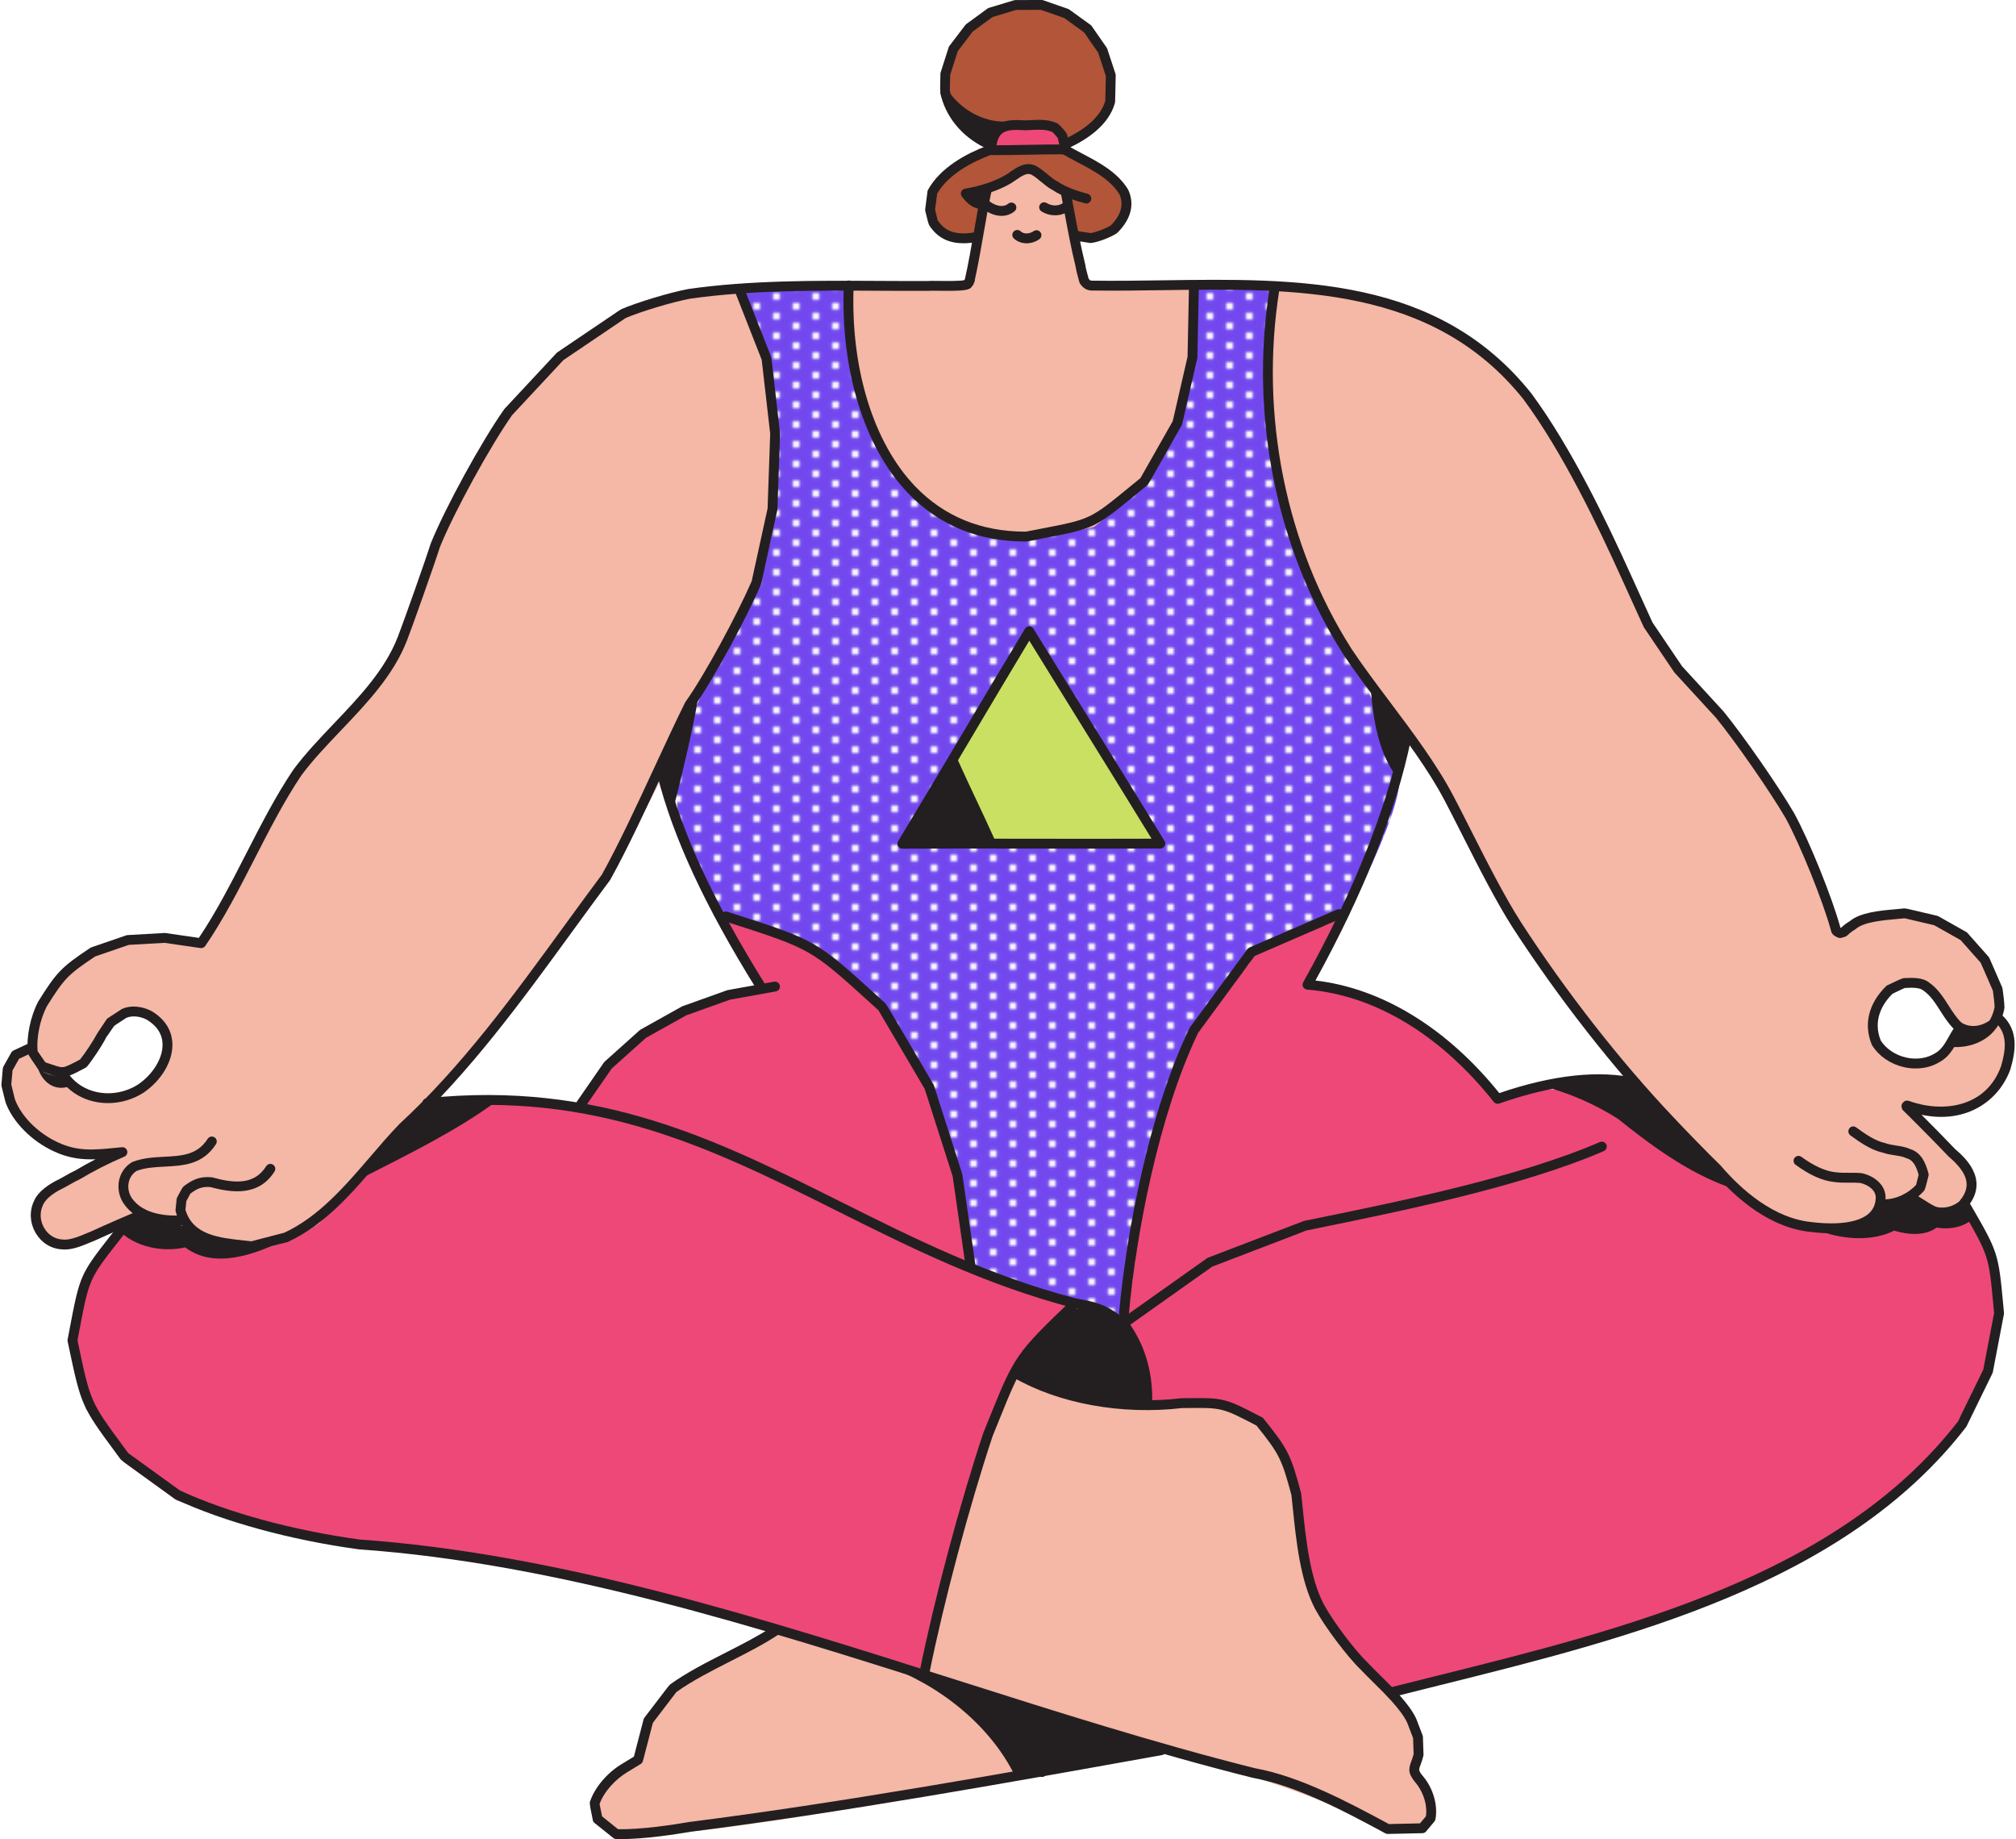 <svg enable-background="new 0 0 613.095 559.947" height="560" viewBox="0 0 613.095 559.947" width="614" xmlns="http://www.w3.org/2000/svg" xmlns:xlink="http://www.w3.org/1999/xlink"><pattern id="a" height="12" overflow="visible" patternUnits="userSpaceOnUse" viewBox="1.159 -13.159 12 12" width="12" x="663.363" y="4850.566"><path d="m1.159-13.159h12v12h-12z" fill="none"/><circle cx="13.159" cy="-4.159" fill="#fff" r="1.159"/><circle cx="7.159" cy="-1.159" fill="#fff" r="1.159"/><circle cx="1.159" cy="-4.159" fill="#fff" r="1.159"/><circle cx="13.159" cy="-10.159" fill="#fff" r="1.159"/><circle cx="7.159" cy="-7.159" fill="#fff" r="1.159"/><circle cx="1.159" cy="-10.159" fill="#fff" r="1.159"/><circle cx="7.159" cy="-13.159" fill="#fff" r="1.159"/></pattern><pattern id="b" patternTransform="translate(100.667 -17.314)" xlink:href="#a"/><path d="m424.728 232.345c-18.138-53.867-47.229-79.993-35.632-144.819-4.382-.079-21.862-.854-25.905-.468.682-1.022-.376 22.356-.184 22.508 0 0-4.566 19.849-4.566 19.849l-10.004 17.632c-45.332 43.912-96.081-7.055-89.108-59.674-8.641-.031-26.013.003-34.633.83l8.609 21.92 2.61 22.699-.79 22.887-4.899 22.387c-20.086 39.472-38.031 61.356-10.33 103.342l1.596-1.041c28.866 9.527 24.66 7.283 47.175 27.396.001-.001 14.211 24.153 14.211 24.153l8.566 26.724 4.178 28.981c2.84 2.088 28.243 9.226 32.107 10.485 4.928.979 8.484 1.41 12.559 4.871l2.808-2.736c.06.093.085.22.07.34 1.352-14.802 6.517-43.983 10.339-58.338-.001 0 10.89-27.539 10.89-27.539l17.398-23.658c1.066.117 27.078-13.111 27.86-10.875 3.406-9.232 20.694-40.337 15.075-47.856z" fill="#7248ee"/><path d="m606.925 383.176-7.078-12.854c-3.066 2.828-6.85 3.388-10.845 2.663-3.683 2.814-8.488 2.145-12.636.901-11.495 4.861-26.677 1.045-37.767-3.609-8.68-6.598-18.084-12.743-28.073-17.381-17.593-11.971-32.031-28.804-54.639-17.622-4.292-5.47-13.984-15.189-19.397-19.553 0 0-11.856-7.441-11.856-7.441l-12.924-5.409-13.108-2.161c2.984-5.386 9.327-17.354 11.692-22.917-11 2.818-29.607 12.061-29.607 12.061-5.34 4.325-8.278 11.073-12.142 16.712-18.755 27.372-23.456 66.366-27.821 99.044l.911-.646c5.446 7.443 7.209 15.716 6.876 24.738 5.776-.603 17.573-.796 23.403-.563 13.787 5.057 18.827 13.408 22.025 27.242.847 26.737 9.324 41.222 29.114 58.918 55.557-13.026 116.292-26.779 160.053-65.604.001.001 14.503-14.544 14.503-14.544l7.942-16.242 3.396-17.763z" fill="#ee4878"/><path d="m295.826 387.429c-3.574-48.865-26.055-99.382-78.467-108.811 3.151 5.893 10.045 17.666 13.584 23.377-11.424 1.164-26.116 7.539-35.748 13.641 0-.001-10.767 9.644-10.767 9.644l-8.923 12.896c-7.354-1.314-19.675-2.457-27.131-2.313-11.3 8.308-25.572 15.181-38.004 21.581-11.147 14.376-29.419 26.556-48.206 24.679-8.471-6.218-16.123 1.356-25.1-7.808l-11.762 15.559c-4.836 21.954-4.85 17.203.43 38.968-.001 0 11.555 16.302 11.555 16.302l16.17 11.686c32.873 11.335 67.759 13.956 104.03 20.216 42.282 7.297 86.011 18.297 123.941 34.693 10.917-39.711 13.616-85.882 46.641-113.867-3.473-1.152-29.867-8.596-32.243-10.443z" fill="#ee4878"/><path d="m424.728 232.345c-18.138-53.867-47.229-79.993-35.632-144.819-4.382-.079-21.862-.854-25.905-.468.682-1.022-.376 22.356-.184 22.508 0 0-4.566 19.849-4.566 19.849l-10.004 17.632-15.817 12.483c-49.294 18.086-76.419-28.192-73.292-72.156-8.641-.031-26.013.003-34.633.83l8.609 21.92 2.61 22.699-.79 22.887-4.899 22.387c-4.029 9.14-13.498 27.436-19.331 35.46-8.598 35.947-8.572 34.474 9.001 67.881l1.596-1.041c28.866 9.527 24.66 7.283 47.175 27.396.001-.001 14.211 24.153 14.211 24.153l8.566 26.724 4.178 28.981c2.84 2.088 28.243 9.226 32.107 10.485 4.928.979 8.484 1.41 12.559 4.871l2.808-2.736c.06.093.085.22.07.34 1.352-14.802 6.517-43.983 10.339-58.338-.001 0 9.429-27.29 9.429-27.29l18.859-23.907c1.066.117 27.078-13.111 27.86-10.875 3.407-9.232 20.695-40.337 15.076-47.856z" fill="url(#b)"/><path d="m300.499 45.879c1.415-6.346 4.573-9.516 11.357-8.55 5.907-1.046 13.797.651 12.405 8.315-7.656-.024-16.097.322-23.762.235z" fill="#ee4878"/><path d="m289.472 72.477c-7.017-3.023-7.539-7.629-6.264-14.498 8.61-15.019 25.934-13.495 40.868-13.307 7.249 4.591 19.417 8.04 19.308 18.384-1.908 7.614-9.823 11.225-17.095 8.597-1.404-10.852-1.715-13.248-11.013-19.215-4.301-2.859-13.088 6.721-20.495 6.508 1.045 1.594 3.218 2.416 5.05 2.73-.372 2.399-1.31 8.27-1.828 10.569-2.133.395-6.397.605-8.531.232z" fill="#b25539"/><path d="m322.814 41.826c-9.912-7.652-38.057 3.011-35.673-19.218 5.716-28.665 45.955-28.187 51.388.456.98 10.195-2.928 15.892-12.031 20.524-3.42 4.955-2.39 1.465-3.684-1.762z" fill="#b25539"/><path d="m65.827 379.458c-3.719-.964-7.886-3.229-9.97-6.565-20.356-3.825-19.73 4.697-36.963 7.339-2.891-.094-5.697-2.119-7.335-4.403-6.008-13.898 14.125-17.828 22.708-23.466-12.765 2.566-26.709-3.948-31.657-16.244 0 0-1.207-4.905-1.207-4.905l.446-5.074 2.511-4.473 5.083-2.382c-.842-8.198 4.958-16.129 9.382-22.404 0 0 9.241-6.639 9.241-6.639l10.754-3.699 11.344-.646 10.854 1.575c9.093-13.099 15.756-29.547 23.873-43.257.282-1.034 3.27-5.278 3.27-5.278 24.209-30.656 32.273-30.548 43.91-72.222 16.826-40.487 45.594-78.107 93.293-78.573l8.545 21.756 2.632 22.94-.804 23.059c-2.307 19.782-13.922 43.733-25.348 59.758-24.073 60.749-67.665 111.585-113.678 156.875-10.44 6.805-18.529 9.617-30.884 6.928zm-32.489-44.696c11.685.078 24.69-16.191 11.926-24.285-2.114-1.136-4.955-1.612-7.216-.656-5.987 2.729-8.203 10.508-12.355 15.16-2.113 1.162-5.627 3.215-8.125 2.728 0 0-3.703-1.281-3.703-1.281 1.005 2.956 4.197 4.27 7.065 3.204 3.074 3.155 7.961 5.377 12.408 5.13z" fill="#f5b7a6"/><path d="m303.098 164.088c-35.187-6.332-46.465-45.373-45.144-76.699 11.076-.178 24.833.228 35.865-.2.301-.137.583-.502.818-.698 0-.237.283-.414.217-.651 1.562-7.248 3.07-16.032 4.254-23.365l.071.031.96-4.719c1.761-.474 5.067-1.817 6.588-2.807 1.953-1.213 4.263-3.246 6.691-3.221 3.039.491 5.451 3.915 8.143 5.21 4.306 2.141 3.403 2.3 4.221 6.672l-.014.009c1.33 5.658 2.22 12.39 3.746 17.984.028.515.26 1.493.473 1.964.02.162.042.33.069.501.268 1.688 1.71 2.936 3.417 3.013 8.674.389 23.137-.222 30.786-.125-.343.395-.534 21.609-.631 22.724l-4.621 20.093-10.173 17.93-16.155 12.749-20.136 4.235z" fill="#f5b7a6"/><path d="m412.51 552.955c-36.775-17.534-93.738-26.156-131.702-41.977 6.394-29.724 14.963-65.303 27.813-92.959 30.709 18.77 52.743 1.721 75.307 15.267 7.54 9.418 8.228 10.845 11.32 22.407.418 25.194 9.558 43.79 28.515 60.143 3.708 3.344 7.152 8.99 8.543 13.786 0 0 .187 5.506.187 5.506-4.022 8.175 5.682 9.127 3.649 19.54 0 0-2.769 3.308-2.769 3.308-12.445.479-10.007.819-20.863-5.021z" fill="#f5b7a6"/><path d="m181.531 554.981c-3.442-8.744 5.75-14.86 12.364-18.67 3.075-12.831 2.593-11.478 10.662-21.748 9.078-6.575 23.147-12.562 32.508-18.72 31.865 10.912 56.892 12.668 74.452 45.861-39.861 6.381-83.764 15.317-124.008 18.07-0-.002-5.978-4.793-5.978-4.793z" fill="#f5b7a6"/><path d="m549.047 374.603c-10.6-2.057-19.738-9.559-26.58-17.581-3.678-3.57-10.81-10.854-14.286-14.612-16.862-17.776-33.311-39.059-46.651-59.635-9.633-15.2-17.993-35.036-27.48-50.31-12.028-15.7-26.614-35.163-35.187-53.178-.001.001-7.862-21.686-7.862-21.686l-4.326-22.655-1.318-23.024 2.359-24.358c73.33 2.213 87.772 44.918 114.635 103.303 0 0 9.121 13.483 9.121 13.483 6.643 6.642 18.627 21.011 23.977 28.727 9.911 13.844 19.733 34.537 24.21 50.958.711.514 1.573.338 2.118-.461.699-.342 1.376-1.14 2.096-1.443 1.418-1.238 3.563-1.731 5.257-2.484.533-.141 10.148-1.214 11.025-1.247 0 0 9.6 2.255 9.6 2.255l8.591 4.841 6.542 7.382c2.046 4.571 6.139 12.424 3.837 17.625 6.387 5.048 3.473 14.626.147 20.664-6.489 8.764-17.157 10.299-27.098 7.125 4.117 4.087 9.031 9.05 13.041 13.252 2.268 2.013 5.349 5.169 6.002 8.253.633 5.645-3.383 10.804-9.214 10.739-3.827.103-6.93-3.19-10.184-4.676-1.701 1.388-6.548 2.159-8.665 2.405-3.397 8.747-16.156 7.243-23.707 6.338zm35.224-50.406c4.159-.427 8.062-2.746 9.748-6.679 3.596.4 7.95-.503 10.664-3.006-3.746 1.641-8.195.524-10.549-2.857-2.887-3.72-5.119-9.396-9.932-11.086-7.218-.557-10.81 3.166-13.23 9.573-1.373 8.94 4.728 14.088 13.299 14.055z" fill="#f5b7a6"/><path d="m321.265 258.058c-3.509.02-17.197.134-20.432.07-3.752-8.426-8.316-17.678-12.081-26.098 7.255-11.817 16.761-28.232 23.988-40.066 13.059 21.225 27.84 44.847 40.828 66.114-8.057.078-24.264.075-32.303-.02z" fill="#cae062"/><path d="m574.013 368.151c-.802 0-1.467-.635-1.498-1.443-.031-.828.614-1.524 1.442-1.556 3.189-.122 6.814-1.873 9.132-4.39.181-.718.588-2.342.774-3.082-.634-2.271-1.524-4.381-3.48-4.963-.076-.022-.149-.051-.22-.085-1.024-.49-2.293-.687-3.637-.896-1.196-.186-2.432-.377-3.601-.798-3.71-.842-6.947-3.17-9.806-5.226-.672-.484-.862-1.447-.378-2.12.483-.673 1.383-.852 2.057-.368 2.852 2.051 5.725 4.117 8.871 4.806.069.015.137.035.203.06.913.34 1.982.506 3.115.682 1.462.227 2.972.461 4.366 1.104 3.403 1.074 4.696 4.34 5.512 7.402.065.246.067.504.005.751-.709 2.828-.99 3.943-1.287 4.435l.006.005c-.011.012-.021.024-.032.036-.062.094-.125.163-.192.216-2.865 3.154-7.26 5.275-11.292 5.429-.022.001-.041.001-.06.001z" fill="#231f20"/><path d="m590.972 370.674c-.857 0-1.718-.098-2.564-.3-.089-.021-.176-.051-.26-.088-1.515-.671-2.967-1.601-4.371-2.501-.667-.427-1.322-.847-1.962-1.223-.715-.419-.954-1.338-.535-2.053.419-.714 1.34-.954 2.053-.535.674.395 1.363.836 2.063 1.285 1.266.811 2.574 1.649 3.84 2.226 2.529.557 5.214-.134 7.157-1.821.048-.098.108-.193.18-.281 3.383-4.259 2.322-8.219-3.546-13.237-.038-.032-.074-.067-.109-.103-4.234-4.429-9.379-9.643-13.764-13.95-.242-.238-.39-.543-.435-.864-.092-.285-.1-.598-.009-.898.092-.303.274-.562.513-.748.099-.11.214-.205.343-.283.387-.232.857-.277 1.283-.124 10.321 3.741 23.516 2.049 28.102-10.505 1.405-4.814 2.191-9.848-1.741-13.414-.614-.557-.66-1.505-.103-2.119.556-.614 1.505-.66 2.119-.103 5.168 4.688 4.202 11.008 2.575 16.572-3.36 9.207-13.047 16.743-27.055 13.803 3.473 3.469 7.13 7.202 10.289 10.505 2.625 2.246 10.194 8.816 4.221 16.9-.059.199-.16.389-.303.556-.011.012-.021.024-.033.036-.02.021-.04.042-.061.062-2.107 2.07-4.975 3.205-7.887 3.205z" fill="#231f20"/><path d="m19.313 380.439c-.308 0-.612-.016-.914-.051-3.249-.18-6.119-1.948-7.881-4.859-1.826-3.017-2.068-6.657-.646-9.736.855-2.168 3.029-4.252 6.427-6.116.034-.019.069-.036.104-.052.884-.399 1.935-.998 2.95-1.576 1.094-.623 2.225-1.266 3.26-1.733 1.955-1.168 3.976-2.288 6.053-3.354-4.179.135-8.229-.307-12.733-2.438-6.755-3.104-12.519-8.956-14.668-14.903l.032-.012c-.114-.285-.19-.597-.262-.886l-.991-4.029c-.04-.16-.052-.325-.038-.49l.429-4.884c.019-.212.082-.417.186-.603l2.38-4.239c.153-.273.388-.491.671-.624l4.415-2.07c.751-.351 1.644-.029 1.995.721s.028 1.643-.722 1.995l-3.979 1.865-1.986 3.538-.379 4.314 1.096 4.455c1.911 5.204 7.039 10.352 13.088 13.131 5.96 2.82 11.021 2.32 17.426 1.688.687-.068 1.383-.136 2.092-.202.74-.071 1.412.411 1.593 1.127.181.717-.188 1.458-.868 1.747-4.693 1.993-9.19 4.271-13.366 6.771-.053.032-.107.06-.164.085-.92.408-2.017 1.031-3.076 1.635-1.056.601-2.147 1.223-3.144 1.678-2.702 1.49-4.453 3.094-5.065 4.64-1.036 2.25-.853 4.839.457 7.002 1.247 2.06 3.258 3.306 5.518 3.419.037.002.073.005.11.01 2.073.255 4.892-.922 7.154-1.87.492-.206.964-.404 1.409-.58 4.843-2.217 10.553-4.707 15.203-6.63.766-.316 1.643.047 1.959.813.316.765-.047 1.643-.813 1.959-4.618 1.91-10.291 4.383-15.173 6.616-.499.2-.953.39-1.426.588-2.303.966-5.105 2.14-7.713 2.14zm-16.638-45.327h.01z" fill="#231f20"/><path d="m53.023 373.096c-4.373 0-11.895-.914-15.802-6.678-1.401-2.091-1.898-4.678-1.367-7.105.501-2.289 1.861-4.215 3.831-5.421.074-.046.153-.084.234-.116 3.134-1.235 6.453-1.408 9.662-1.577 5.406-.283 10.075-.528 13.247-5.471.448-.697 1.375-.899 2.073-.452.697.447.9 1.375.453 2.073-4.002 6.238-9.906 6.548-15.615 6.847-3.057.16-5.948.312-8.593 1.323-1.208.78-2.044 1.995-2.359 3.437-.357 1.633-.021 3.378.924 4.788 3.623 5.346 11.607 5.495 14.867 5.312.833-.052 1.535.586 1.582 1.413s-.586 1.535-1.413 1.582c-.492.025-1.073.045-1.724.045z" fill="#231f20"/><path d="m76.043 380.947c-.798-.095-1.617-.183-2.45-.271-7.92-.843-17.776-1.891-20.504-11.778-.049-.178-.065-.364-.047-.548l.32-3.217c.02-.194.076-.382.167-.554l.756-1.427c.514-.968.84-1.583 1.179-1.921s.001 0 .001-.001c.098-.097.197-.172.301-.225 2.595-1.913 4.744-2.877 8.277-2.558.088.008.175.024.26.047 6.297 1.721 12.635 2.499 16.336-3.418.438-.702 1.365-.916 2.067-.476.703.439.916 1.365.476 2.067-4.75 7.593-12.916 6.552-19.538 4.757-2.562-.207-4.015.456-6.11 2.005l-1.217 2.295-.263 2.638c2.287 7.675 10.2 8.517 17.854 9.331.748.08 1.485.158 2.207.242 1.522-.396 8.962-2.329 10.04-2.609 10.504-4.883 18.528-14.231 26.29-23.273 2.854-3.325 5.806-6.764 8.788-9.852 18.959-17.456 34.761-39.148 50.042-60.127 3.794-5.209 7.717-10.595 11.591-15.777 5.226-9.421 10.768-21.373 16.128-32.933 3.253-7.014 6.325-13.639 9.22-19.477.036-.073.078-.142.125-.208 5.873-8.179 15.786-26.703 20.143-36.701.393-1.793 4.467-20.412 4.852-22.167l.792-22.729-2.586-22.532-8.278-21.076c-.303-.771.077-1.642.848-1.945.771-.302 1.641.077 1.944.848l8.35 21.258c.048.121.08.248.094.377l2.621 22.839c.008.074.011.149.009.223l-.801 22.977c-.003.09-.014.18-.034.268l-4.144 18.937c-.47 2.149-.701 3.204-.902 3.764l.044.02c-4.458 10.27-14.335 28.744-20.444 37.289-2.861 5.776-5.908 12.345-9.132 19.297-5.4 11.645-10.984 23.686-16.276 33.216-.033.059-.07.116-.11.17-3.882 5.192-7.821 10.599-11.63 15.828-15.367 21.096-31.257 42.911-50.372 60.506-2.859 2.964-5.651 6.217-8.607 9.66-8 9.321-16.272 18.958-27.43 24.099-.081.037-.165.067-.25.09l-8.812 2.29c-.974.253-1.67.434-2.185.437z" fill="#231f20"/><path d="m557.333 375.499c-2.193 0-4.236-.173-5.849-.37-12.873-1.067-23.488-10.492-30.131-18.234-3.877-3.75-10.988-11.064-14.325-14.654-16.295-17.178-32.916-38.43-46.788-59.827-5.133-8.022-10.61-18.836-15.442-28.377-1.843-3.638-3.583-7.075-5.22-10.195-4.959-9.466-12.176-19.074-19.155-28.366-4.224-5.623-8.213-10.935-11.743-16.223-20.426-32.045-28.62-72.59-22.498-111.265.129-.819.901-1.379 1.716-1.247.818.129 1.377.898 1.247 1.716-6.009 37.961 2.026 77.747 22.047 109.157 3.467 5.192 7.432 10.471 11.63 16.06 7.05 9.387 14.341 19.095 19.414 28.775 1.646 3.138 3.391 6.584 5.239 10.232 4.8 9.478 10.241 20.22 15.289 28.108 13.77 21.24 30.269 42.338 46.453 59.398 3.316 3.569 10.546 10.999 14.272 14.599.034.033.066.067.097.103 6.274 7.325 16.26 16.265 28.205 17.256 2.886.351 12.455 1.184 16.801-2.58 1.448-1.255 2.175-2.893 2.222-5.007-.046-2.274-2.399-3.85-4.739-4.392-1.03-.099-2.159-.091-3.353-.084-1.455.011-2.963.02-4.368-.177-3.612-.318-7.547-2.04-11.956-5.257-.669-.488-.816-1.427-.328-2.096.489-.67 1.428-.815 2.096-.328 3.9 2.845 7.442 4.427 10.527 4.7 1.263.174 2.658.165 4.009.156 1.253-.008 2.55-.017 3.766.108.058.006.115.015.171.028 3.514.778 7.095 3.35 7.173 7.344-.065 3.031-1.161 5.456-3.257 7.271-3.353 2.906-8.619 3.668-13.222 3.668z" fill="#231f20"/><path d="m274.372 258.393c-.54 0-1.038-.29-1.304-.759-.268-.472-.26-1.052.02-1.516 6.203-10.276 12.805-21.39 19.189-32.139 6.47-10.893 13.161-22.157 19.45-32.571.271-.448.755-.722 1.278-.725.519.027 1.01.268 1.284.714 5.279 8.576 10.844 17.555 16.455 26.606 7.878 12.709 16.025 25.852 23.483 38.056.282.462.294 1.04.03 1.512-.263.473-.761.767-1.302.77-12.583.068-26.128.046-39.229.026-13.142-.021-26.731-.043-39.346.026-.002 0-.005 0-.008 0zm19.992-3.047c6.453 0 12.963.01 19.367.021 12.177.019 24.739.039 36.547-.013-7.07-11.547-14.695-23.849-22.085-35.77-5.157-8.32-10.276-16.578-15.169-24.519-5.909 9.808-12.134 20.288-18.168 30.446-5.917 9.96-12.019 20.234-17.821 29.869 5.647-.026 11.465-.034 17.329-.034z" fill="#231f20"/><path d="m311.886 164.874c-14.33 0-26.347-4.935-35.725-14.672-13.343-13.853-20.676-37.538-19.615-63.355.034-.828.736-1.464 1.56-1.437.828.034 1.471.733 1.437 1.56-1.027 25.016 5.992 47.876 18.778 61.151 8.79 9.126 20.083 13.752 33.565 13.753h.067c1.704-.333 3.254-.631 4.673-.903 14.937-2.867 14.937-2.867 26.869-12.636 1.034-.846 2.154-1.763 3.379-2.76 1.126-1.984 8.835-15.572 9.841-17.344l4.51-19.606.419-20.345c.017-.828.713-1.493 1.53-1.469.828.017 1.486.702 1.469 1.531l-.422 20.5c-.002.103-.015.205-.038.305l-4.594 19.971c-.033.142-.085.278-.157.404l-8.512 15.002c-1.091 1.924-1.584 2.792-1.945 3.189l.01.012c-.04.032-.079.065-.119.097-.03.027-.06.051-.089.072-1.226.998-2.348 1.917-3.382 2.763-12.403 10.154-12.667 10.278-28.204 13.261-1.455.279-3.048.585-4.803.929-.163.03-.335.027-.502.027z" fill="#231f20"/><path d="m231.198 301.794c-.501 0-.99-.251-1.275-.707-15.597-25.04-25.46-46.308-30.152-65.02-.201-.803.287-1.618 1.09-1.82.803-.201 1.618.287 1.82 1.09 4.614 18.404 14.358 39.392 29.788 64.163.438.703.223 1.628-.48 2.066-.246.155-.521.228-.791.228z" fill="#231f20"/><path d="m176.584 337.605c-.294 0-.592-.086-.852-.267-.681-.471-.852-1.406-.38-2.087l8.145-11.771c.067-.097.145-.185.232-.264l10.68-9.568c.083-.074.173-.138.27-.192l12.528-6.999c.072-.04.148-.075.226-.103l13.516-4.839c.078-.028.158-.049.239-.064l14.14-2.558c.812-.146 1.595.394 1.743 1.209.147.815-.394 1.596-1.209 1.743l-14.018 2.536-13.282 4.755-12.274 6.857-10.424 9.339-8.044 11.626c-.293.421-.76.647-1.236.647z" fill="#231f20"/><path d="m455.651 336.068c-.45 0-.886-.202-1.176-.569-16.192-20.441-36.378-32.585-56.839-34.196-.509-.04-.963-.336-1.204-.787-.242-.45-.237-.992.011-1.438 15.231-27.361 25.27-52.376 29.837-74.352.168-.811.959-1.333 1.774-1.163.811.168 1.332.963 1.164 1.774-4.518 21.735-14.286 46.351-29.046 73.199 20.225 2.336 39.993 14.42 55.991 34.269 16.39-5.577 30.465-7.085 41.854-4.485.808.185 1.313.989 1.128 1.796-.185.808-.991 1.312-1.796 1.128-11.062-2.528-24.926-.932-41.204 4.739-.162.058-.329.085-.494.085z" fill="#231f20"/><path d="m422.181 558.374c-.244 0-.489-.06-.711-.179l-.346-.186c-11.827-6.367-26.546-14.292-40.02-16.719-.033-.006-.065-.013-.098-.021-29.912-7.482-61.003-17.365-91.072-26.923-59.359-18.869-120.74-38.38-181.083-42.622-20.722-2.819-41.046-8.375-55.859-15.254-.086-.04-.169-.089-.247-.145l-13.544-9.79c-1.592-1.15-2.412-1.743-2.813-2.156l-.023.017-1.438-1.948c-10.487-14.197-10.623-14.501-14.434-32.523l-.318-1.505c-.042-.195-.043-.396-.006-.592l.546-2.871c3.165-16.685 3.283-16.955 12.666-28.935.922-1.178 1.938-2.474 3.057-3.916.508-.654 1.45-.773 2.104-.265s.773 1.45.265 2.105c-1.122 1.446-2.14 2.745-3.065 3.926-9.021 11.519-9.021 11.519-12.08 27.645l-.49 2.578.256 1.211c3.712 17.554 3.712 17.554 13.911 31.361l1.301 1.762c1.692 1.224 14.392 10.402 15.746 11.381 14.542 6.729 34.494 12.169 54.773 14.932 60.603 4.257 122.157 23.823 181.685 42.745 30.007 9.539 61.038 19.402 90.842 26.86 13.929 2.523 28.86 10.561 40.86 17.021l.023.013c.355-.023.764-.032 1.226-.042l8.219-.18 1.818-2.172c.444-3.076-.556-6.705-2.656-9.578-2.714-3.217-2.83-4.402-1.838-7.057.237-.633.503-1.346.748-2.323-.019-.204-.025-.404-.031-.586l-.145-4.255-1.803-4.711c-1.839-3.897-6.614-8.609-10.454-12.398-1.355-1.338-2.636-2.602-3.698-3.735-4.041-3.883-10.914-13.005-13.819-18.361-4.571-8.575-5.837-20.908-6.854-30.818-.139-1.356-.274-2.671-.413-3.929-2.951-11.028-3.695-12.536-10.651-21.203l-.11-.057c-10.404-5.404-10.404-5.403-21.579-5.268l-1.063.013c-18.269 2.128-37.404-1.34-51.203-9.288-.718-.413-.965-1.331-.551-2.048.413-.718 1.33-.965 2.048-.551 13.281 7.649 31.763 10.976 49.435 8.898.053-.006.105-.01.158-.01l1.14-.014c11.815-.143 12.03-.091 22.999 5.606l.391.203c.185.096.348.229.478.392 7.458 9.282 8.313 10.977 11.438 22.663.02.073.033.148.042.223.144 1.301.284 2.661.428 4.066.99 9.649 2.223 21.658 6.512 29.703 2.789 5.14 9.385 13.9 13.312 17.675 1.077 1.146 2.337 2.39 3.671 3.707 4.235 4.18 9.036 8.918 11.087 13.311.015.032.029.065.042.098l1.913 4.997c.06.155.093.319.098.485l.181 5.339c.005.135-.009.271-.041.403-.297 1.234-.627 2.116-.892 2.824-.602 1.611-.651 1.742 1.352 4.111.021.026.042.052.062.079 2.682 3.643 3.891 8.363 3.156 12.319-.047.254-.159.491-.325.689l-2.519 3.007c-.277.332-.685.527-1.117.537 0 0-10.37.228-10.54.232-.014-.003-.027-.003-.04-.003z" fill="#231f20"/><path d="m281.177 510.45c-.098 0-.198-.01-.298-.03-.812-.164-1.338-.955-1.174-1.767 4.372-21.687 12.147-50.796 19.346-72.435.704-1.737 1.32-3.261 1.893-4.679 7.63-18.879 8.099-19.548 25.068-35.793.342-.328.82-.477 1.288-.395 7.337 1.245 9.5 2.172 15.427 6.617.118.088.223.194.31.313 5.01 6.833 7.51 14.906 7.432 23.996-.007.829-.678 1.476-1.513 1.487-.828-.007-1.494-.685-1.487-1.513.072-8.349-2.189-15.756-6.721-22.018-5.202-3.889-7.02-4.713-13.208-5.797-16.285 15.596-16.502 16.135-23.815 34.227-.574 1.42-1.19 2.946-1.861 4.594-7.13 21.443-14.867 50.41-19.218 71.989-.143.713-.769 1.204-1.469 1.204z" fill="#231f20"/><path d="m327.06 398.332c-.125 0-.252-.016-.378-.049-27.114-7.053-50.082-18.534-72.292-29.637-37.641-18.816-73.194-36.589-124.551-31.299-.828.084-1.561-.515-1.646-1.339s.515-1.561 1.338-1.646c52.227-5.378 88.158 12.584 126.2 31.6 22.073 11.033 44.896 22.443 71.706 29.417.802.208 1.283 1.028 1.074 1.829-.176.676-.785 1.124-1.451 1.124z" fill="#231f20"/><path d="m342.631 403.81c-.47 0-.933-.22-1.225-.633-.479-.676-.32-1.612.356-2.091l25.397-18c.103-.073.213-.132.331-.177 0 0 28.556-10.931 29.082-11.133.08-.031.163-.056.249-.073l2.705-.552c26.396-5.38 62.545-12.748 87.271-23.433.762-.329 1.644.022 1.972.782.329.76-.021 1.643-.782 1.972-25.012 10.809-61.338 18.213-87.862 23.619l-2.705.552-.004-.023c-.729.326-2.006.814-4.305 1.695l-24.371 9.329-25.243 17.891c-.263.185-.566.275-.866.275z" fill="#231f20"/><path d="m423.052 516.8c-.67 0-1.28-.452-1.453-1.131-.204-.803.281-1.619 1.084-1.823 4.717-1.198 9.524-2.395 14.396-3.607 57.396-14.286 122.45-30.48 158.816-77.522.218-.498.567-1.213 1.096-2.294l6.567-13.432 3.292-17.216-.205-2.183c-1.42-15.235-1.42-15.235-9.448-29.136l-.759-1.315c-.414-.718-.168-1.635.55-2.049s1.635-.168 2.049.55l.758 1.314c8.278 14.334 8.37 14.618 9.837 30.358l.224 2.393c.014.141.007.283-.02.422l-3.369 17.623c-.025.131-.067.258-.125.377 0 0-7.643 15.63-7.88 16.117-.045.096-.102.188-.168.274-36.999 47.894-102.605 64.223-160.49 78.631-4.868 1.212-9.67 2.407-14.383 3.604-.123.03-.247.045-.369.045z" fill="#231f20"/><path d="m188.611 559.947c-.468 0-.928-.006-1.379-.018-.327-.009-.643-.124-.898-.329l-5.695-4.564c-.273-.219-.461-.526-.531-.869-.681-3.32-.97-4.732-.906-5.432l-.014-.004c.007-.023.015-.047.022-.07.021-.156.063-.274.125-.37 1.495-4.235 5.252-8.618 9.696-11.272l3.59-2.189 2.95-11.326c.05-.193.139-.374.259-.532l6.303-8.255c.707-.926 1.142-1.496 1.489-1.818l-.011-.015c4.97-3.604 11.092-6.721 17.014-9.736 4.869-2.479 9.904-5.042 14.063-7.78.693-.455 1.623-.263 2.078.428.456.692.264 1.622-.428 2.078-4.299 2.83-9.41 5.431-14.352 7.948-5.746 2.925-11.686 5.949-16.436 9.363-.902 1.182-6.106 7.997-7.152 9.367l-3.027 11.621c-.098.376-.339.7-.671.903l-4.12 2.512c-3.198 1.91-6.977 5.612-8.413 9.689.171.837.575 2.808.77 3.758l4.875 3.907c7.146.108 16.657-1.333 21.757-2.22 45.589-5.776 96.111-14.838 140.685-22.833l2.691-.482c.812-.148 1.595.396 1.741 1.211s-.396 1.595-1.212 1.741l-2.69.483c-44.61 8.002-95.172 17.071-140.77 22.846-4.942.86-14.118 2.259-21.403 2.259z" fill="#231f20"/><path d="m331.721 73.984c-.099 0-.197-.01-.293-.029-.255-.051-.766-.122-1.36-.206-2.389-.34-3.33-.506-3.846-.765-.74-.371-1.04-1.273-.668-2.013.372-.741 1.273-1.04 2.013-.669.315.106 2.077.356 2.924.477.497.071.942.135 1.255.187 1.721-.279 4.667-1.406 6.129-2.35 3.1-3.152 3.981-6.332 2.622-9.453-2.835-4.527-7.859-7.177-12.72-9.742-1.762-.93-3.585-1.892-5.274-2.928-.706-.433-.927-1.357-.494-2.063s1.357-.928 2.063-.494c1.606.986 3.305 1.883 5.105 2.832 5.246 2.768 10.671 5.63 13.925 10.905.035.056.065.113.092.173 1.965 4.374.823 8.868-3.302 12.996-.067.068-.141.129-.22.182-1.836 1.242-5.608 2.676-7.762 2.949-.062.007-.126.011-.189.011z" fill="#231f20"/><path d="m300.143 45.139c-.225 0-.453-.051-.667-.157-7.221-3.595-12.054-9.597-13.608-16.899l.085-.018c-.105-.823-.066-2.396.013-5.61.003-.143.027-.285.071-.421l2.436-7.602c.052-.162.131-.315.234-.45l4.833-6.352c.088-.115.191-.217.308-.302l6.442-4.712c.137-.1.29-.176.452-.225l7.641-2.307c.14-.042.284-.064.43-.064l7.982-.02c.187-.017.337.028.496.083l7.539 2.623c.138.048.268.116.386.201l6.469 4.675c.138.099.257.221.354.361l4.551 6.557c.083.119.147.249.192.386l2.495 7.581c.053.162.079.332.075.502l-.178 7.98c-.002.12-.02.24-.051.356-1.826 6.788-8.565 11.184-13.897 13.677-.751.35-1.644.027-1.994-.724s-.027-1.643.724-1.994c4.708-2.201 10.625-5.988 12.223-11.57l.168-7.535-2.346-7.129-4.281-6.167-6.083-4.396-7.091-2.467-7.506.018-7.185 2.169-6.06 4.432-4.545 5.973-2.292 7.151c-.021.867-.102 4.093-.121 4.883 1.399 6.313 5.646 11.518 11.974 14.669.742.369 1.043 1.27.674 2.011-.26.528-.791.833-1.342.833z" fill="#231f20"/><path d="m316.885 541.034c-.791 0-1.453-.619-1.496-1.418-.152-2.771-.441-5.761-.72-8.654-.282-2.922-.574-5.945-.729-8.777-.045-.827.588-1.534 1.416-1.58.812-.045 1.535.588 1.58 1.416.152 2.77.441 5.76.72 8.652.282 2.923.574 5.945.729 8.778.045.827-.588 1.534-1.416 1.58-.028.002-.056.003-.084.003z" fill="#231f20"/><path d="m293.7 58.935c4.21-.709 9.166-2.166 12.856-4.352 2.201-1.294 4.911-4.023 7.668-2.802 2.082.986 4.515 3.731 6.636 4.756 2.56 1.79 6.557 3.127 9.549 3.914" fill="none"/><g fill="#231f20"><path d="m330.409 61.951c-.126 0-.255-.016-.383-.05-2.436-.641-6.942-2.018-9.93-4.069-1.185-.597-2.37-1.577-3.517-2.526-1.044-.864-2.124-1.757-2.998-2.17-1.263-.559-2.746.354-4.697 1.707-.541.375-1.051.728-1.569 1.033-3.426 2.03-8.299 3.685-13.367 4.538-.815.137-1.591-.413-1.728-1.23-.138-.817.413-1.591 1.23-1.728 4.717-.794 9.215-2.312 12.34-4.163.444-.261.906-.583 1.385-.915 1.991-1.379 4.716-3.269 7.655-1.968 1.248.59 2.474 1.605 3.661 2.586 1.045.865 2.126 1.759 3.021 2.191.072.035.141.075.207.121 2.606 1.822 6.802 3.096 9.071 3.693.801.211 1.28 1.031 1.069 1.833-.177.672-.785 1.117-1.45 1.117z"/><path d="m304.575 65.723c-2.255 0-4.55-1.096-6.202-2.69-.596-.575-.613-1.525-.038-2.121.576-.596 1.526-.613 2.121-.038 1.678 1.618 4.415 2.566 6.188 1.133.644-.521 1.589-.421 2.109.223.521.644.421 1.589-.224 2.11-1.196.969-2.568 1.383-3.954 1.383z"/><path d="m320.883 65.547c-1.421 0-2.871-.39-4.133-1.18-.702-.44-.915-1.365-.475-2.068.44-.701 1.365-.915 2.067-.474 1.636 1.025 3.838.956 5.125-.159.624-.543 1.572-.476 2.116.15.542.626.476 1.573-.15 2.116-1.234 1.07-2.871 1.615-4.55 1.615z"/><path d="m312.217 74.077c-1.431 0-2.814-.485-3.865-1.447-.611-.559-.653-1.508-.094-2.119.56-.611 1.509-.653 2.119-.094 1.111 1.016 2.88.737 3.98-.041.678-.478 1.613-.318 2.091.358.479.677.318 1.613-.358 2.091-1.182.836-2.548 1.252-3.873 1.252z"/><path d="m32.478 335.857c-1.446 0-2.891-.16-4.305-.484-4.434-1.016-8.179-3.594-10.587-7.276-.113-.084-.212-.183-.296-.294-.997-.196-2.333-.63-4.19-1.285-.475-.167-.869-.307-1.107-.379-.327-.098-.61-.305-.804-.586-1.966-2.851-2.831-4.106-3.078-4.812l-.027.003c-.006-.05-.012-.1-.018-.15-.029-.116-.039-.217-.031-.307-.438-4.702.802-10.776 3.142-15.282.019-.035.039-.07.06-.104 5.582-8.932 7.061-10.455 15.822-16.297.107-.071.223-.129.344-.17l10.62-3.652c.13-.045.265-.071.402-.079l11.225-.639c.101-.006.202-.001.301.013l10.186 1.478c5.299-7.867 9.887-16.829 14.329-25.505 4.458-8.708 9.068-17.712 14.423-25.679 3.674-4.944 8.114-9.605 12.409-14.112 7.653-8.033 15.568-16.34 19.433-26.376 1.688-4.321 8.534-23.651 9.965-28.261.012-.039.026-.078.042-.116 4.388-10.888 15.487-31.159 22.407-40.925.039-.055.081-.107.127-.156l15.801-16.951c.077-.083.163-.156.257-.22l18.354-12.41c.393-.266.746-.504 1.079-.657l-.014-.032c4.787-2.087 14.955-5.146 20.53-6.177 18.821-2.665 38.649-2.557 57.821-2.453 4.974.027 10.117.055 15.083.031.475-.055 1.319-.05 3.266-.027 2.024.025 6.661.082 7.823-.238.445-.381 1.091-.481 1.647-.202.741.371 1.041 1.272.67 2.013-.649 1.298-2.266 1.524-10.178 1.428-1.21-.015-2.583-.032-2.882.007-.061.008-.172.02-.234.02-5.016.025-10.2-.003-15.212-.031-19.067-.103-38.781-.21-57.323 2.413-5.293.98-15.011 3.897-19.688 5.912-1.489 1.006-17.263 11.672-18.921 12.793l-15.616 16.753c-6.685 9.461-17.745 29.664-21.992 40.174-1.481 4.75-8.325 24.072-10.015 28.397-4.078 10.588-12.202 19.114-20.058 27.36-4.427 4.646-8.608 9.035-12.132 13.774-5.214 7.761-9.783 16.684-14.201 25.314-4.63 9.045-9.419 18.397-15.05 26.605-.323.471-.885.719-1.452.636l-10.965-1.591-10.867.619-10.24 3.521c-8.281 5.527-9.431 6.725-14.749 15.232-2.049 3.978-3.175 9.494-2.788 13.591.506.734 1.776 2.576 2.347 3.405.212.073.458.159.726.254.978.344 3.569 1.246 4.239 1.235.147-.031.224-.028.375-.014.836.061 3.691-1.498 4.636-2.007.234-.126.449-.242.637-.34 1.549-1.939 4.08-5.779 5.161-7.848.025-.048.053-.095.083-.14l2.773-4.163c.113-.17.259-.314.43-.426l4.16-2.708c.07-.045.144-.085.22-.118 3.141-1.366 6.727-.511 9.035.744 5.049 3.09 6.169 7.115 6.233 9.954.118 5.321-3.357 11.158-8.853 14.87-3.251 2.059-7.005 3.13-10.75 3.13zm-11.666-8.407c1.975 2.5 4.776 4.253 8.031 4.999 4.302.986 8.945.173 12.741-2.232 4.563-3.083 7.59-8.033 7.496-12.293-.067-3.043-1.66-5.541-4.734-7.424-2.011-1.092-4.467-1.35-6.23-.635l-3.789 2.467c-1.272 1.91-2.045 3.064-2.579 3.742l.056.029c-1.221 2.337-4.042 6.598-5.695 8.602-.132.16-.296.291-.481.385-.225.113-.518.272-.857.454-1.443.776-2.785 1.473-3.959 1.906zm272.096-241.695c0 .002-.001.003-.002.005 0-.002.001-.004.002-.005z"/><path d="m294.248 87.931c-.145 0-.292-.021-.438-.066-.792-.241-1.239-1.079-.998-1.872.102-.335.308-.663.567-.93.025-.052.05-.1.074-.143.006-.067.016-.135.031-.201 1.019-4.562 1.886-9.55 2.724-14.374.729-4.193 1.482-8.529 2.331-12.551.17-.811.964-1.329 1.777-1.158.811.171 1.329.967 1.158 1.777-.837 3.969-1.586 8.278-2.311 12.445-.83 4.774-1.687 9.707-2.698 14.272.008.534-.216.947-.333 1.149-.08.352-.283.663-.572.876-.264.48-.771.776-1.312.776zm.986-.592c-.001 0-.001.001-.002.001.001-.001.001-.001.002-.001zm.002-.001h-.001zm.446-.471c-.013.043-.028.086-.045.127.02-.043.033-.086.045-.127zm.487-.891v.002s0-.001 0-.002z"/><path d="m582.955 325.315c-1.177 0-2.375-.132-3.563-.403-4.092-.93-7.619-3.347-9.678-6.631-.045-.073-.084-.149-.117-.229-2.535-6.194-.986-12.515 4.363-17.797.12-.118.259-.216.411-.288 2.999-1.425 4.188-1.99 4.814-2.117l-.001-.034.589-.025c2.236-.102 5.293-.24 7.291 1.365 2.621 1.811 4.312 4.459 5.946 7.022 1.242 1.946 2.416 3.786 3.934 5.201 2.538 1.539 5.696 1.293 8.514-.66.639-.93 1.356-2.937 1.545-4.095-.044-1.247-.321-3.635-.525-5.006l-3.705-8.489-6.11-6.895-8.051-4.537c-1.237-.291-7.633-1.794-8.987-2.112-.737.081-1.568.154-2.458.231-4.195.366-9.94.866-12.436 3.022-.071.062-.147.116-.229.163-.812.47-1.71 1.157-2.343 1.792-.137.137-.298.246-.477.322-.332.14-.854.293-1.317.425-.336.095-.711.076-1.031-.063l-.106-.046c-.609-.262-1.852-.798-2.062-2.157-2.441-8.922-9.396-26.142-13.822-34.215-4.623-7.932-15.325-23.351-21.187-30.517l-12.613-13.738c-.05-.055-.096-.113-.138-.175l-9.161-13.557c-.047-.07-.088-.143-.123-.219l-6.799-14.967c-7.032-15.524-17.77-38.042-29.796-54.306-27.509-34.423-69.251-33.82-109.624-33.238-7.258.105-14.763.214-22.003.106-1.828-.049-2.819-1.314-3.192-1.791l-.075-.094c-.15-.176-.298-.429-.354-.653-.104-.415-.222-.842-.34-1.276-.308-1.124-.625-2.284-.793-3.435-1.332-5.378-2.419-11.232-3.471-16.895-.314-1.692-.625-3.362-.936-4.989-.156-.814.377-1.6 1.191-1.755s1.6.378 1.755 1.191c.312 1.633.624 3.308.939 5.005 1.049 5.646 2.133 11.483 3.452 16.794.012.05.022.101.029.153.139.987.438 2.082.728 3.14.093.34.185.677.271 1.008.316.398.532.59.859.598 7.176.106 14.66-.002 21.897-.106 41.091-.593 83.583-1.207 112.045 34.409 12.229 16.538 23.062 39.248 30.15 54.895l6.747 14.85 9.028 13.36 12.593 13.72c6.104 7.459 16.742 22.785 21.532 31.005 4.619 8.422 11.582 25.665 14.11 34.921.076-.023.15-.046.218-.068.752-.711 1.696-1.424 2.598-1.959 3.256-2.709 9.222-3.229 14.026-3.647.965-.084 1.859-.162 2.633-.252l.003.025c.457-.016 1.127.148 1.991.352l7.972 1.873c.138.032.27.084.393.153l8.456 4.765c.145.082.276.187.386.312l6.434 7.26c.104.118.189.251.252.395l3.878 8.887c.052.118.088.243.108.371.22 1.422.558 4.274.592 5.709.002.081-.002.162-.014.242-.232 1.671-1.231 4.47-2.294 5.815-.085.108-.186.204-.297.285-3.249 2.349-7.049 2.952-10.331 1.737-.463.697-.894 1.463-1.343 2.264-1.27 2.262-2.709 4.826-5.339 6.253-2.111 1.337-4.716 2.04-7.432 2.04zm-10.631-8.519c1.648 2.558 4.459 4.447 7.733 5.191 3.157.718 6.369.245 8.813-1.3 1.955-1.064 3.064-3.042 4.24-5.135.441-.785.893-1.59 1.396-2.358-1.602-1.605-2.832-3.533-4.025-5.403-1.552-2.432-3.018-4.73-5.164-6.195-.038-.026-.075-.054-.111-.084-1.104-.915-3.63-.801-5.298-.725l-.302.013c-.776.369-2.99 1.42-3.716 1.765-3.052 3.089-6.05 8.006-3.566 14.231z"/><path d="m308.887 417.158c5.342-7.688 11.779-17.606 21.615-19.518 0 0 7.079 2.046 7.079 2.046 7.292 6.524 10.205 17.643 11.469 26.984-13.599 1.916-28.511-2.63-40.163-9.512z"/><path d="m295.182 387.222c-.733 0-1.375-.539-1.483-1.286l-4.011-27.817-8.513-26.58c-1.111-1.889-12.799-21.755-14.079-23.929l-2.125-1.93c-18.394-16.707-18.394-16.707-42.86-24.603l-1.938-.625c-.789-.255-1.221-1.1-.966-1.888.254-.789 1.1-1.22 1.888-.967l1.938.625c25.082 8.094 25.082 8.094 43.956 25.237l2.293 2.082-.038.042c.455.532 1.129 1.678 2.555 4.1l12.048 20.478c.056.096.102.197.136.303l8.602 26.858c.025.079.044.161.056.243l4.029 27.941c.118.82-.451 1.581-1.271 1.699-.074.012-.146.017-.217.017z"/><path d="m341.888 401.229c-.045 0-.091-.002-.137-.006-.825-.074-1.434-.804-1.359-1.629 2.157-23.889 9.063-60.896 21.426-86.571.041-.084.088-.163.143-.238l17.517-23.819c.157-.214.369-.382.612-.488l26.644-11.547c.761-.33 1.644.02 1.973.78s-.02 1.643-.78 1.973l-26.272 11.385-17.193 23.38c-12.151 25.309-18.95 61.814-21.081 85.415-.071.779-.726 1.365-1.493 1.365z"/><path d="m35.537 374.429c5.132 5.263 13.426 6.93 20.451 5.362 8.778 6.675 21.089 2.223 29.947-2.143-8.424.715-18.435 1.832-26.257-2.074-4.91-2.916-10.97-5.104-16.636-5.861-2.485 1.382-5.081 3.225-7.505 4.716z"/><path d="m554.739 375.124c6.778 2.281 15.133 2.831 21.686-.428 4.096 1.226 9.27 1.74 12.917-.927 3.726.651 8.155-.036 11.011-2.674-1.038-1.099-1.849-2.591-2.88-3.695-4.155 1.228-9.054.376-12.904-1.449-1.861-.983-2.375-2.41-4.617-1.108-2.268.653-4.94 1.547-7.148 2.378-3.518 6.165-11.246 8.951-18.065 7.903z"/><path d="m468.957 330.652c7.882 1.795 16.62 5.652 23.395 10.039 10.939 8.791 23.433 17.902 37.101 21.839-10.061-10.638-21.665-22.194-31.724-32.832-9.076-2.828-19.778-1.635-28.772.954z"/><path d="m109.969 358.563c13.558-6.904 28.953-14.412 41.187-23.544-6.213.108-13.157-.23-19.37-.121-7.108 7.484-14.815 16.082-21.817 23.665z"/><path d="m204.593 246.466c2.741-10.869 5.718-23.059 7.624-34.111-1.983-.272-2.648 4.257-3.646 5.644-1.114 3.347-3.663 6.924-5.403 9.994-.695 1.398-2.262 4.119-3.119 5.425 1.599 4.134 2.996 8.896 4.544 13.048z"/><path d="m416.957 209.034c.72 9.55 2.316 20.792 8.656 28.383l.033-.088v.1-.1.1c1.123-4.036 2.346-8.754 3.591-12.819-4.086-4.889-8.279-10.657-12.369-15.543"/><path d="m268.935 507.032c16.267 5.681 31.994 17.96 39.693 33.577 13.358-2.852 28.37-5.694 41.752-8.426-26.071-8.21-55.328-17.086-81.445-25.151z"/><path d="m292.976 74.063c-3.727 0-7.772-1.15-10.538-5.679l.03-.018c-.234-.52-.496-1.598-1.105-4.108-.043-.178-.054-.363-.03-.544l.693-5.407c.024-.189.084-.372.177-.539 3.797-6.82 11.678-10.989 17.771-13.316 1.063-7.842 6.144-8.187 11.723-7.797.537-.014 1.09-.042 1.653-.072 2.605-.134 5.557-.286 8.122.932.106.05.206.113.297.187.78.628 2.012 2.001 2.585 2.881.081.125.143.261.184.404.363 1.263.691 2.831.899 4.302.061.433-.07.872-.359 1.201-.29.329-.704.497-1.145.51-3.677-.047-7.649.032-11.49.106-3.766.073-7.657.148-11.295.11-5.561 2.111-12.746 5.836-16.186 11.767l-.62 4.839c.169.696.618 2.544.775 3.193 2.3 3.611 5.798 4.709 11.635 3.672.815-.144 1.594.398 1.74 1.214.145.816-.399 1.594-1.214 1.74-1.307.229-2.778.422-4.302.422zm10.063-29.839c3.032 0 6.241-.059 9.347-.119 3.249-.063 6.594-.128 9.787-.12-.136-.684-.291-1.352-.453-1.941-.417-.58-1.199-1.452-1.701-1.895-1.857-.81-4.224-.688-6.514-.57-.616.032-1.221.063-1.807.076-.047.001-.093 0-.141-.003-5.544-.391-7.774.234-8.518 4.572z"/><path d="m594.157 318.756c5.102.384 10.812-1.712 13.621-6.159-3.819 1.002-8.327 1.819-12.214.755-.589 1.696-.923 3.674-1.407 5.404z"/><path d="m11.18 325.357c1.36 4.133 4.964 6.902 9.363 5.462-.648-.867-1.018-2.028-1.689-2.876-2.542-.52-5.672-.763-7.674-2.586z"/><path d="m292.639 59.974c1.174 1.683 2.969 3.283 5.067 3.585.313-1.571 1.071-3.199 1.432-4.758-2.107.244-4.409.802-6.499 1.173z"/><path d="m288.367 27.651c3.753 5.644 10.633 9.581 17.473 9.373-1.43 2.12-3.31 3.941-4.726 6.072-5.468-3.674-12.024-8.405-12.747-15.445z"/><path d="m302.666 255.992c-3.606-8.068-7.972-16.938-11.588-25.002-5.225 8.358-11.392 17.499-16.619 25.855 9.049-.164 19.161-.613 28.207-.853z"/></g></svg>